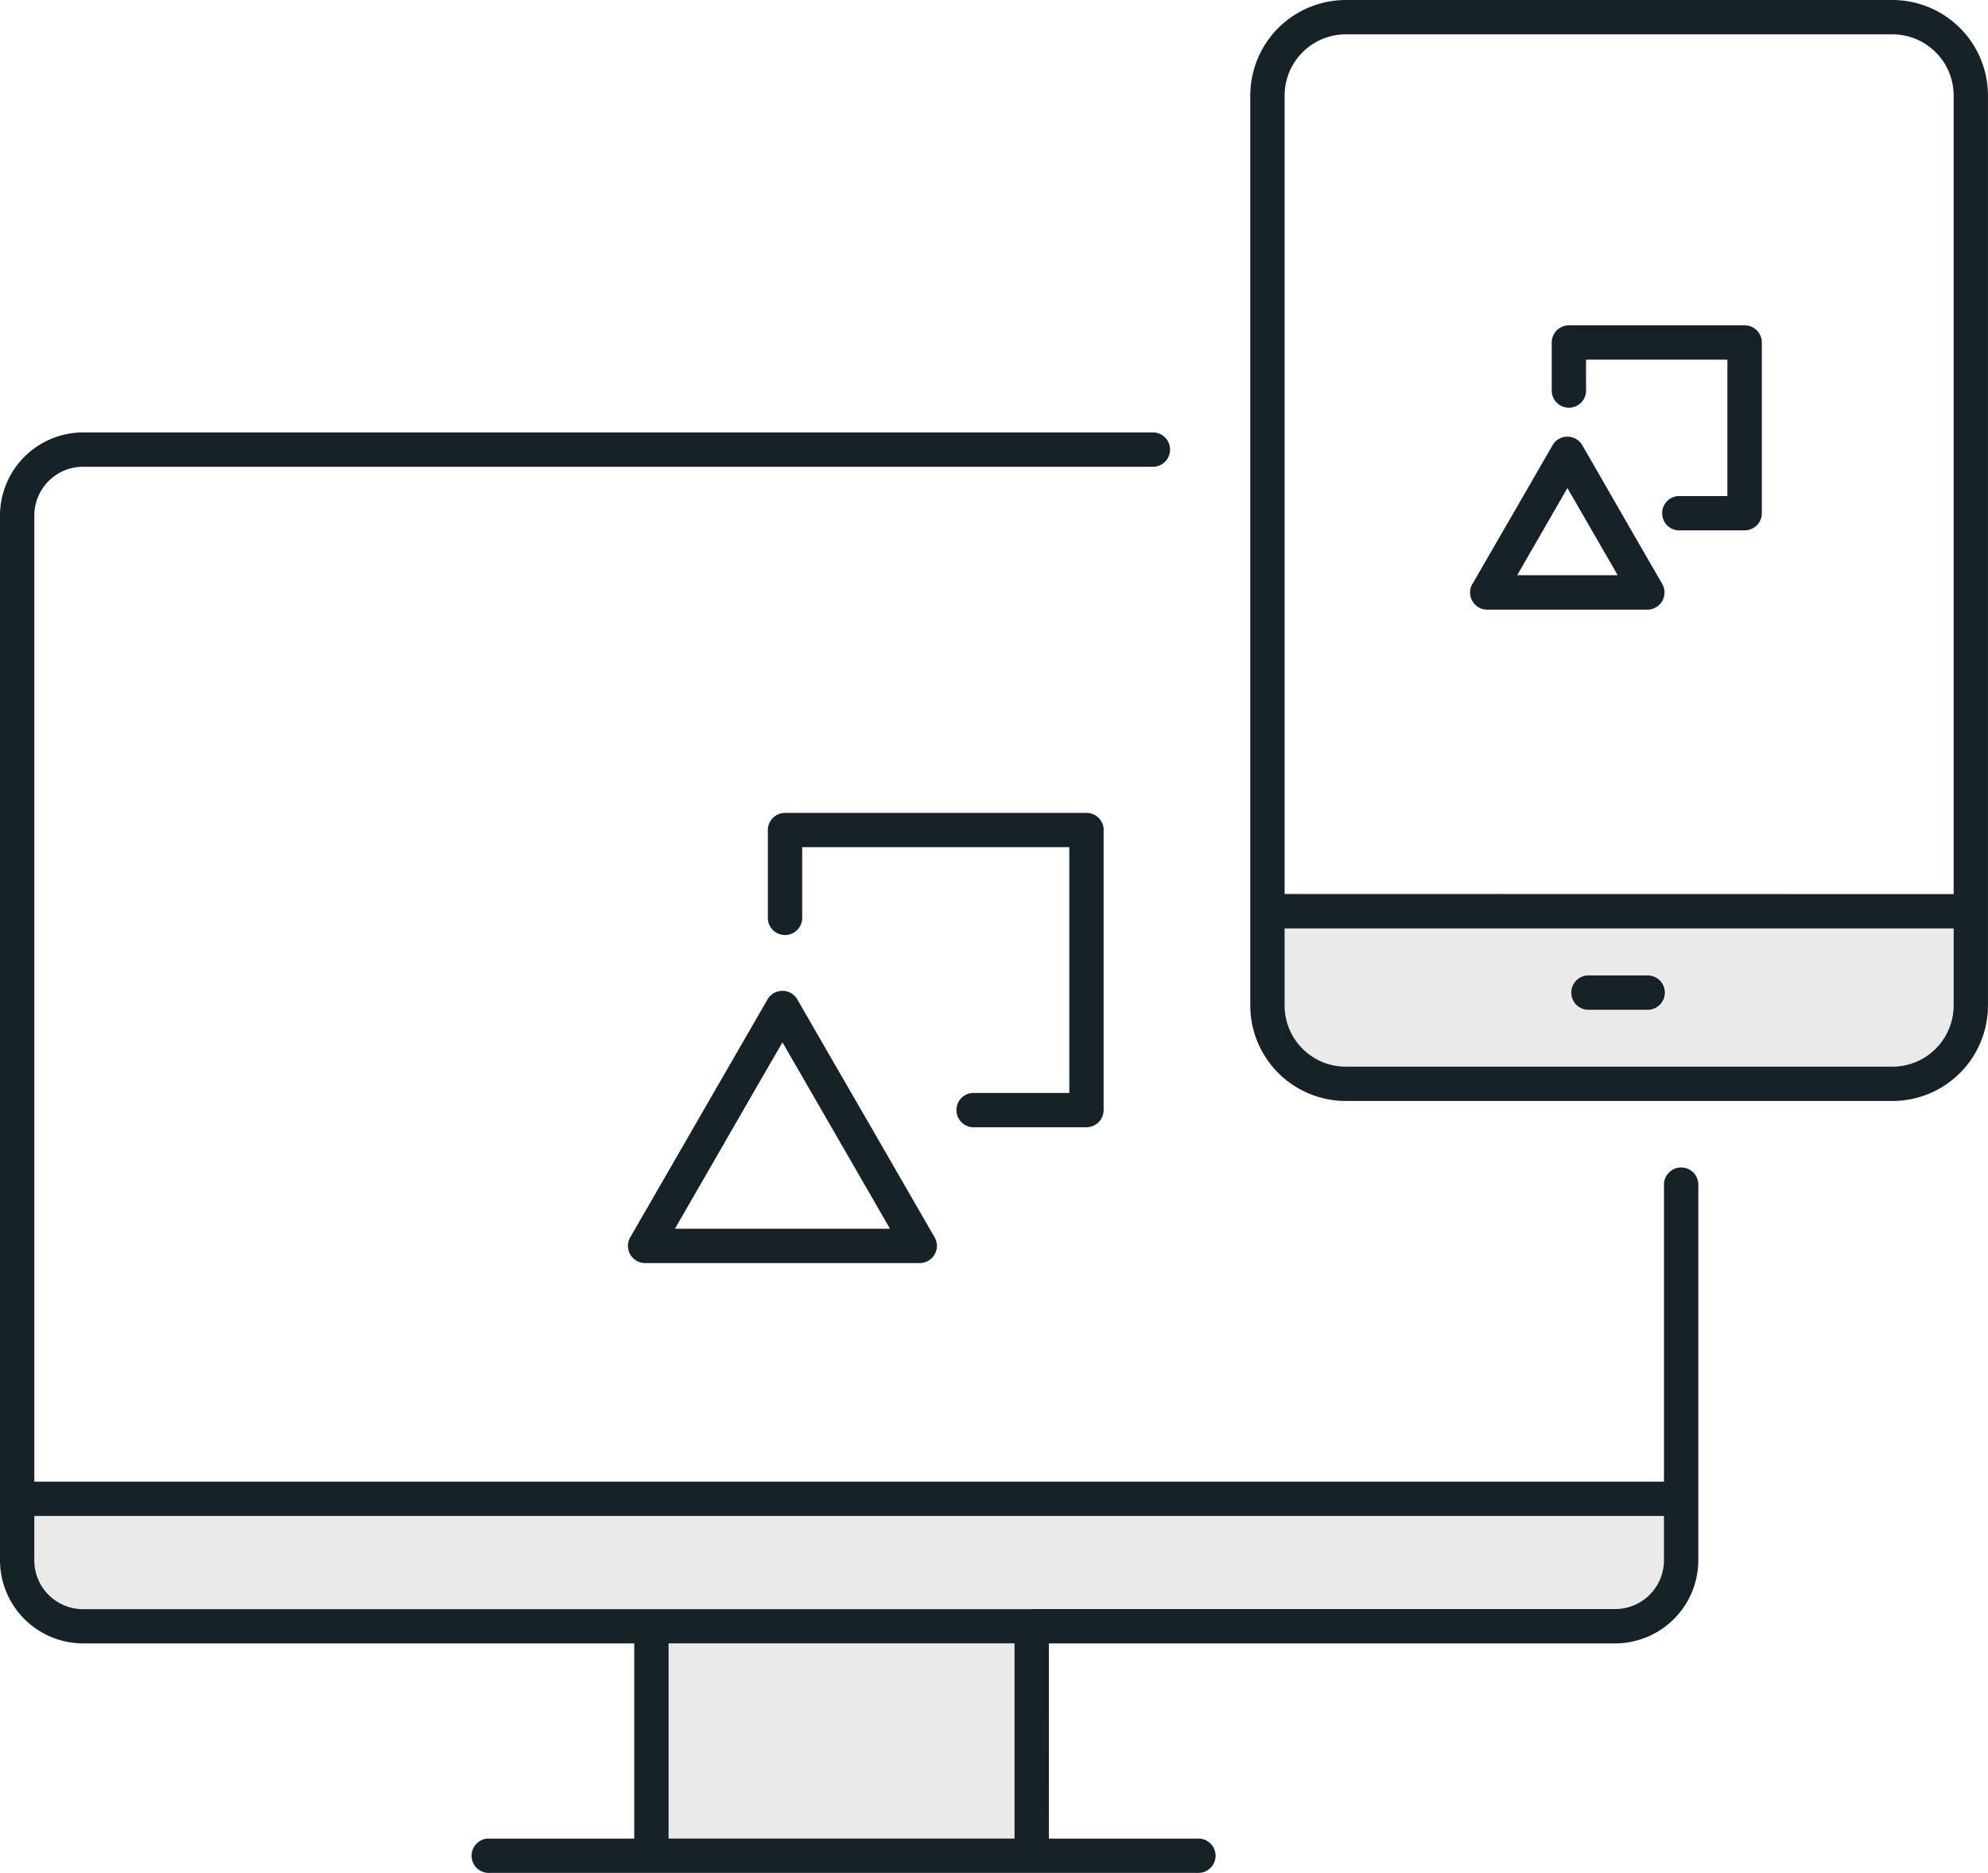 <svg id="グループ_123" data-name="グループ 123" xmlns="http://www.w3.org/2000/svg" xmlns:xlink="http://www.w3.org/1999/xlink" width="63.723" height="60.05" viewBox="0 0 63.723 60.05">
  <defs>
    <clipPath id="clip-path">
      <rect id="長方形_87" data-name="長方形 87" width="63.723" height="60.049" fill="none"/>
    </clipPath>
    <clipPath id="clip-path-3">
      <rect id="長方形_82" data-name="長方形 82" width="21.444" height="4.431" fill="none"/>
    </clipPath>
    <clipPath id="clip-path-4">
      <rect id="長方形_84" data-name="長方形 84" width="11.088" height="6.258" fill="#969696"/>
    </clipPath>
  </defs>
  <g id="グループ_122" data-name="グループ 122" clip-path="url(#clip-path)">
    <g id="グループ_121" data-name="グループ 121">
      <g id="グループ_120" data-name="グループ 120" clip-path="url(#clip-path)">
        <g id="グループ_113" data-name="グループ 113" transform="translate(41.177 29.768)" opacity="0.2">
          <g id="グループ_112" data-name="グループ 112">
            <g id="グループ_111" data-name="グループ 111" clip-path="url(#clip-path-3)">
              <path id="パス_532" data-name="パス 532" d="M196.761,135.18H186.99v2.471a1.961,1.961,0,0,0,1.96,1.96h17.524a1.961,1.961,0,0,0,1.96-1.96V135.18H196.761Zm2.453,2.057a.551.551,0,0,1-.551.551h-1.9a.551.551,0,1,1,0-1.1h1.9a.551.551,0,0,1,.551.551" transform="translate(-186.99 -135.18)" fill="#969696"/>
            </g>
          </g>
        </g>
        <g id="グループ_116" data-name="グループ 116" transform="translate(21.431 52.69)" opacity="0.2">
          <g id="グループ_115" data-name="グループ 115">
            <g id="グループ_114" data-name="グループ 114" clip-path="url(#clip-path-4)">
              <rect id="長方形_83" data-name="長方形 83" width="11.088" height="6.258" transform="translate(0)" fill="#969696"/>
            </g>
          </g>
        </g>
        <g id="グループ_119" data-name="グループ 119" transform="translate(1.101 48.601)" opacity="0.2">
          <g id="グループ_118" data-name="グループ 118" transform="translate(0)">
            <g id="グループ_165" data-name="グループ 165">
              <path id="パス_533" data-name="パス 533" d="M55.671,223.688a1.566,1.566,0,0,0,1.566-1.564V220.7H5v1.425a1.564,1.564,0,0,0,1.564,1.564H55.671Z" transform="translate(-5 -220.7)" fill="#969696"/>
            </g>
          </g>
        </g>
        <path id="パス_534" data-name="パス 534" d="M229.411,143.121a.551.551,0,1,1,0-1.1h1.9a.551.551,0,0,1,0,1.1Z" transform="translate(-178.462 -110.746)" fill="#172228"/>
        <path id="パス_535" data-name="パス 535" d="M226.971,49.46a.551.551,0,0,1-.551.551h-.013a.551.551,0,0,1-.537-.551V47.921a.551.551,0,0,1,.551-.551h5.633a.551.551,0,0,1,.551.551v5.472a.551.551,0,0,1-.551.551h-2.127a.551.551,0,0,1,0-1.1H231.5V48.471h-4.532Z" transform="translate(-176.131 -36.939)" fill="#172228"/>
        <path id="パス_536" data-name="パス 536" d="M215.511,68.006h3.222l-.172-.3-1.44-2.495-.181.315Zm-1.431.275,1.907-3.3.658-1.143a.551.551,0,0,1,.954,0l1.7,2.955.211.366.65,1.125a.551.551,0,0,1-.478.826h-5.129a.551.551,0,0,1-.478-.826" transform="translate(-166.88 -49.563)" fill="#172228"/>
        <path id="パス_537" data-name="パス 537" d="M205.636,32.239a3.064,3.064,0,0,1-3.061,3.061H185.051a3.066,3.066,0,0,1-3.061-3.061V3.063A3.066,3.066,0,0,1,185.051,0h17.524a3.065,3.065,0,0,1,3.061,3.063Zm-1.1-3.572V3.063a1.963,1.963,0,0,0-1.96-1.962H185.051a1.963,1.963,0,0,0-1.96,1.962v25.6Zm0,3.572V29.768H183.091v2.471a1.961,1.961,0,0,0,1.96,1.96h17.524a1.961,1.961,0,0,0,1.96-1.96" transform="translate(-141.914)" fill="#172228"/>
        <path id="パス_538" data-name="パス 538" d="M122.524,118.881v8.982a.551.551,0,0,1-.551.551h-3.649a.551.551,0,0,1,0-1.1h3.1v-7.881h-8.562v2.3a.551.551,0,0,1-1.1,0v-2.847a.551.551,0,0,1,.551-.551h9.663a.551.551,0,0,1,.551.551" transform="translate(-87.149 -92.272)" fill="#172228"/>
        <path id="パス_539" data-name="パス 539" d="M95.706,147.043l-2.792,4.845h6.893l-.636-1.105-2.81-4.871Zm-4.224,5.12,3.27-5.67,1.13-1.958a.556.556,0,0,1,.478-.275.549.549,0,0,1,.476.275l2.933,5.08.355.617,1.114,1.931a.551.551,0,0,1-.478.826h-8.8a.551.551,0,0,1-.478-.826" transform="translate(-71.28 -112.492)" fill="#172228"/>
        <path id="パス_540" data-name="パス 540" d="M32.519,101.785H21.431v6.258H32.519Zm.551-1.1h18.7a1.566,1.566,0,0,0,1.566-1.563V97.7H1.1v1.425a1.564,1.564,0,0,0,1.564,1.563h30.4Zm.551,7.359h4.825a.551.551,0,0,1,0,1.1H15.7a.551.551,0,1,1,0-1.1H20.33v-6.258H2.665A2.668,2.668,0,0,1,0,99.121v-33.5A2.668,2.668,0,0,1,2.665,62.96H36.921a.551.551,0,1,1,0,1.1H2.665A1.564,1.564,0,0,0,1.1,65.625V96.6H53.337V87.111a.551.551,0,1,1,1.1,0v12.01a2.669,2.669,0,0,1-2.667,2.665H33.62Z" transform="translate(0 -49.095)" fill="#172228"/>
      </g>
    </g>
  </g>
</svg>
